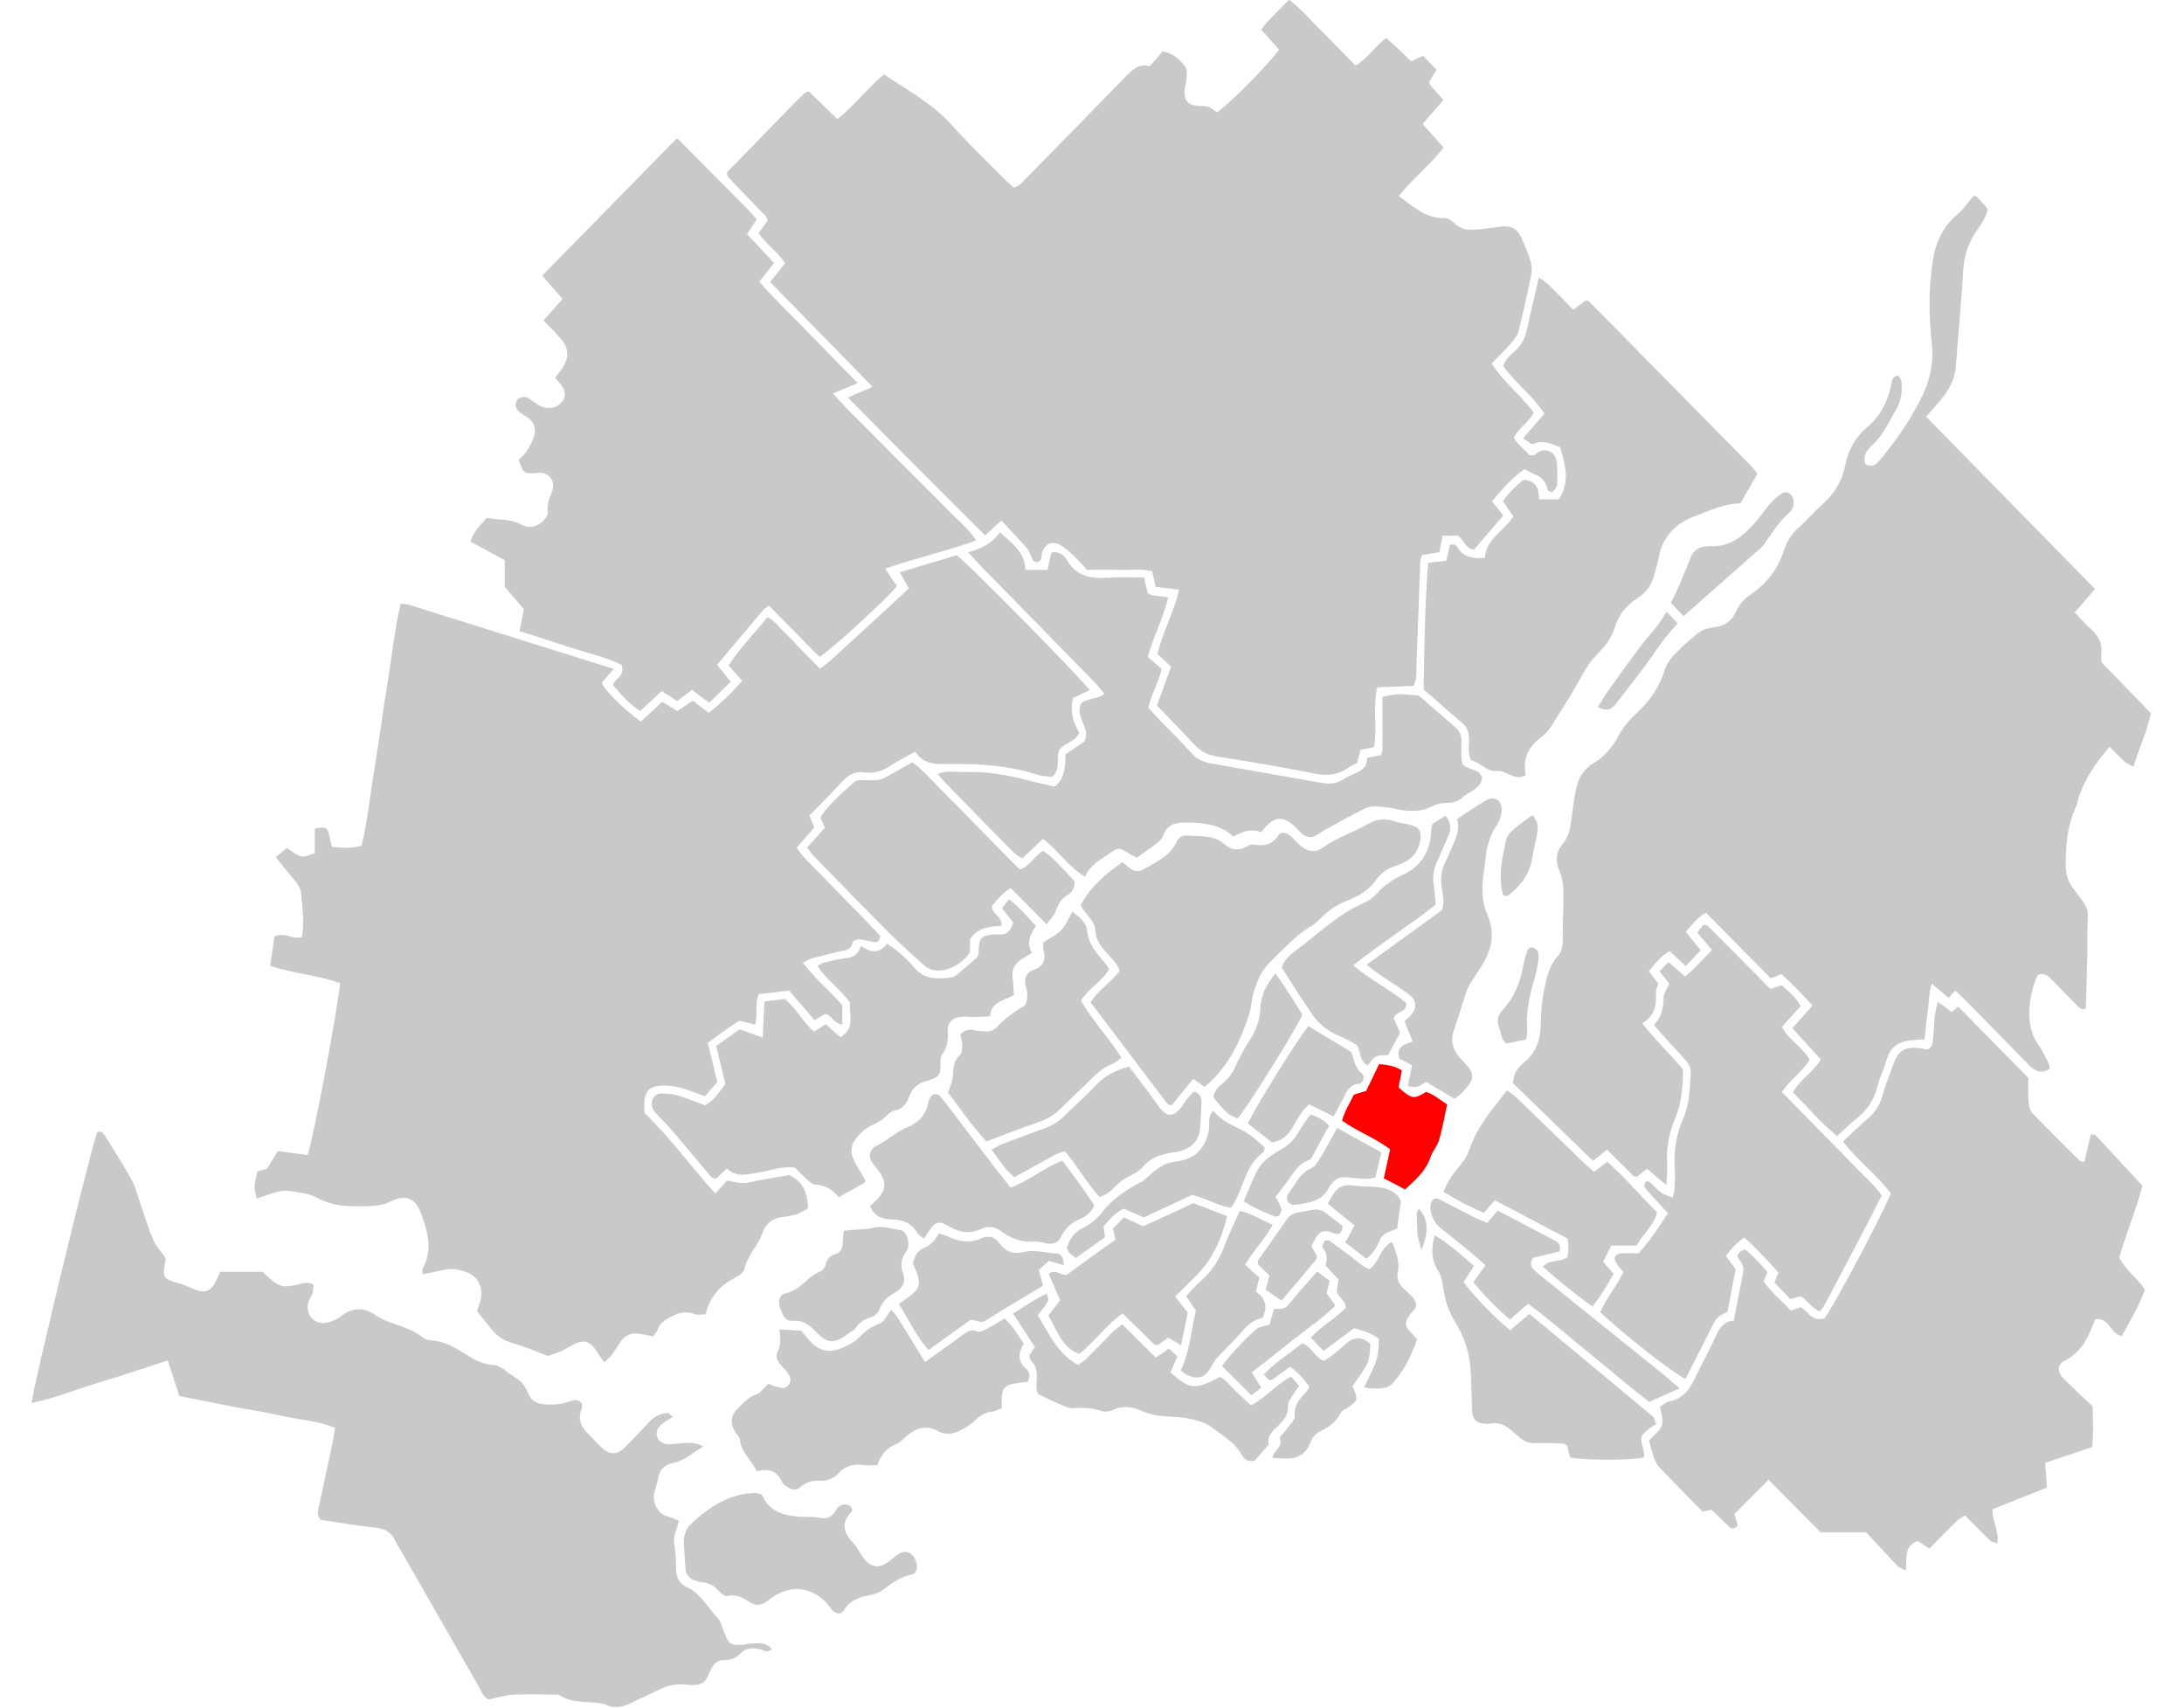 <?xml version="1.0" encoding="UTF-8" standalone="no"?>
<!DOCTYPE svg PUBLIC "-//W3C//DTD SVG 1.1//EN" "http://www.w3.org/Graphics/SVG/1.1/DTD/svg11.dtd">
<svg width="100%" height="100%" viewBox="0 0 1046 818" version="1.1" xmlns="http://www.w3.org/2000/svg" xmlns:xlink="http://www.w3.org/1999/xlink" xml:space="preserve" xmlns:serif="http://www.serif.com/" style="fill-rule:evenodd;clip-rule:evenodd;stroke-linejoin:round;stroke-miterlimit:1.414;">
    <g transform="matrix(8.711,0,0,8.884,-6546.92,-6034.59)">
        <path d="M815.959,715.203C815.704,714.972 815.478,714.765 815.21,714.521C815.478,713.356 816.111,712.292 816.396,711.049C815.958,710.996 815.55,710.948 815.102,710.901C815.042,710.63 814.992,710.372 814.919,710.068C814.346,709.904 813.753,710.004 813.172,709.986C812.58,709.965 811.989,709.983 811.338,709.983C811.09,709.722 810.839,709.439 810.561,709.179C810.332,708.971 810.088,708.772 809.825,708.622C809.444,708.415 809.054,708.575 808.887,708.978C808.833,709.102 808.861,709.253 808.811,709.379C808.786,709.458 808.685,709.551 808.613,709.567C808.533,709.578 808.396,709.523 808.357,709.457C808.232,709.253 808.18,708.994 808.033,708.821C807.595,708.323 807.132,707.856 806.63,707.326C806.332,707.59 806.059,707.832 805.731,708.121C803.214,705.667 800.716,703.215 798.184,700.688C798.665,700.487 799.068,700.319 799.547,700.119C797.64,698.206 795.8,696.361 793.915,694.469C794.186,694.131 794.439,693.823 794.742,693.45C794.343,692.863 793.72,692.456 793.276,691.835C793.447,691.606 793.604,691.387 793.773,691.154C793.726,691.059 793.709,690.951 793.638,690.883C793.158,690.382 792.66,689.897 792.173,689.401C791.956,689.172 791.746,688.949 791.573,688.762C791.552,688.659 791.536,688.623 791.543,688.593C791.549,688.566 791.566,688.531 791.594,688.503C792.823,687.272 794.043,686.03 795.271,684.798C795.445,684.625 795.623,684.456 795.798,684.293C795.845,684.253 795.918,684.242 796.044,684.192C796.544,684.669 797.065,685.168 797.606,685.684C798.551,684.951 799.252,684.029 800.167,683.272C801.468,684.132 802.823,684.838 803.881,685.992C804.777,686.964 805.742,687.873 806.681,688.804C806.876,688.999 807.084,689.178 807.303,689.377C807.657,689.303 807.83,689.028 808.044,688.817C809.869,687 811.69,685.178 813.505,683.348C813.867,682.984 814.218,682.684 814.78,682.838C815.02,682.567 815.252,682.316 815.485,682.044C816.069,682.112 816.44,682.482 816.755,682.887C816.858,683.024 816.817,683.283 816.806,683.485C816.791,683.721 816.702,683.962 816.696,684.202C816.678,684.716 816.927,684.952 817.461,684.968C818.014,684.989 818.014,684.989 818.479,685.316C819.104,684.922 821.25,682.818 821.893,681.941C821.581,681.593 821.254,681.244 820.911,680.861C821.026,680.713 821.125,680.569 821.239,680.451C821.629,680.055 822.022,679.667 822.44,679.249C823.161,679.78 823.692,680.422 824.288,680.998C824.886,681.579 825.47,682.174 826.097,682.799C826.769,682.423 827.144,681.758 827.791,681.32C828.026,681.529 828.26,681.72 828.479,681.926C828.708,682.135 828.928,682.358 829.159,682.572C829.365,682.473 829.555,682.393 829.817,682.275C830.046,682.506 830.286,682.754 830.549,683.027C830.395,683.275 830.274,683.466 830.153,683.664C830.174,683.732 830.172,683.811 830.21,683.858C830.438,684.119 830.669,684.37 830.931,684.658C830.731,684.883 830.55,685.089 830.369,685.292C830.187,685.496 830.008,685.698 829.784,685.946C830.176,686.378 830.543,686.784 830.941,687.222C830.195,688.171 829.241,688.885 828.476,689.834C829.266,690.391 829.953,691.048 830.984,691.022C831.17,691.014 831.387,691.155 831.525,691.289C831.832,691.585 832.185,691.677 832.578,691.649C833.058,691.618 833.547,691.557 834.021,691.488C834.594,691.402 834.97,691.558 835.212,692.079C835.4,692.488 835.58,692.907 835.719,693.336C835.784,693.562 835.81,693.821 835.763,694.048C835.552,695.07 835.325,696.09 835.068,697.101C835.006,697.356 834.806,697.584 834.63,697.789C834.309,698.151 833.95,698.483 833.58,698.862C834.226,699.857 835.177,700.542 835.892,701.504C835.644,702.025 835.075,702.316 834.792,702.864C835.042,703.245 835.396,703.513 835.674,703.802C835.804,703.802 835.896,703.827 835.929,703.798C836.181,703.569 836.45,703.458 836.783,703.609C837.087,703.742 837.147,704.027 837.174,704.297C837.203,704.673 837.205,705.057 837.169,705.435C837.151,705.575 836.992,705.693 836.91,705.803C836.779,705.746 836.677,705.733 836.669,705.695C836.585,705.299 836.39,705.006 835.99,704.851C835.801,704.782 835.619,704.666 835.389,704.552C834.699,705.015 834.168,705.642 833.596,706.281C833.815,706.552 834.002,706.786 834.221,707.052C833.682,707.669 833.164,708.26 832.623,708.883C832.164,708.898 832.071,708.353 831.713,708.141C831.449,708.141 831.182,708.141 830.88,708.141C830.819,708.45 830.772,708.711 830.709,709.031C830.403,709.081 830.105,709.13 829.764,709.18C829.729,709.288 829.66,709.414 829.659,709.541C829.589,711.383 829.522,713.229 829.45,715.071C829.432,715.446 829.494,715.835 829.287,716.241C828.64,716.262 827.982,716.29 827.292,716.315C827.029,717.385 827.31,718.472 827.113,719.542C826.851,719.594 826.622,719.639 826.369,719.688C826.308,719.919 826.253,720.155 826.189,720.386C825.999,720.49 825.805,720.578 825.631,720.695C825.072,721.063 824.501,721.091 823.844,720.966C822.073,720.617 820.282,720.323 818.497,720.048C817.98,719.969 817.588,719.776 817.235,719.402C816.572,718.698 815.881,718.011 815.182,717.298C815.443,716.579 815.696,715.903 815.959,715.203Z" style="fill:rgb(201,201,201);fill-rule:nonzero;"/>
    </g>
    <g transform="matrix(8.711,0,0,8.884,-6546.92,-6034.59)">
        <path d="M791.006,737.592C790.786,737.84 790.563,738.094 790.327,738.363C789.822,738.184 789.376,738.002 788.911,737.884C788.582,737.802 788.223,737.765 787.885,737.79C787.239,737.836 786.997,738.132 786.988,738.81C786.979,738.987 787.001,739.159 787.007,739.251C787.464,739.726 787.885,740.131 788.271,740.569C788.959,741.347 789.626,742.158 790.307,742.95C790.49,743.158 790.68,743.351 790.902,743.596C791.133,743.346 791.34,743.125 791.547,742.908C791.855,742.954 792.158,743.036 792.46,743.036C792.731,743.036 793.01,742.944 793.281,742.893C793.857,742.792 794.439,742.701 794.969,742.609C795.744,742.974 795.968,743.594 795.996,744.396C795.814,744.499 795.623,744.638 795.399,744.71C795.135,744.796 794.855,744.83 794.585,744.868C794.054,744.945 793.66,745.223 793.49,745.722C793.253,746.418 792.664,746.925 792.501,747.666C792.458,747.854 792.189,748.041 791.981,748.142C791.152,748.548 790.606,749.18 790.356,750.115C790.141,750.115 789.924,750.168 789.752,750.098C789.356,749.96 789.008,749.994 788.643,750.162C788.267,750.344 787.878,750.5 787.721,750.948C787.678,751.069 787.575,751.171 787.478,751.302C787.224,751.254 786.996,751.212 786.758,751.169C786.299,751.085 785.935,751.241 785.668,751.617C785.509,751.843 785.373,752.089 785.207,752.306C785.103,752.438 784.971,752.535 784.795,752.702C784.643,752.491 784.524,752.335 784.417,752.169C783.999,751.529 783.683,751.44 783.038,751.775C782.822,751.882 782.613,752.019 782.392,752.116C782.138,752.22 781.872,752.301 781.704,752.362C781.011,752.111 780.404,751.844 779.773,751.677C779.272,751.543 778.887,751.297 778.58,750.906C778.323,750.58 778.056,750.26 777.788,749.936C777.869,749.699 777.951,749.504 778.001,749.307C778.148,748.694 777.869,748.106 777.273,747.867C776.85,747.694 776.412,747.615 775.951,747.723C775.586,747.81 775.216,747.875 774.805,747.96C774.805,747.823 774.772,747.715 774.811,747.648C775.384,746.616 775.082,745.609 774.697,744.627C774.378,743.815 773.843,743.647 773.019,744.038C772.664,744.21 772.31,744.267 771.917,744.278C770.907,744.314 769.936,744.34 768.991,743.827C768.521,743.57 767.927,743.539 767.38,743.456C767.151,743.42 766.898,743.49 766.667,743.552C766.338,743.645 766.016,743.77 765.688,743.879C765.518,743.242 765.518,743.242 765.726,742.408C765.872,742.372 766.035,742.33 766.248,742.274C766.425,741.99 766.623,741.67 766.846,741.316C767.406,741.386 767.949,741.461 768.481,741.531C768.772,740.777 770.142,733.662 770.268,732.263C769.046,731.824 767.715,731.748 766.425,731.339C766.512,730.75 766.587,730.245 766.656,729.759C767.193,729.472 767.65,729.932 768.174,729.778C768.309,728.97 768.199,728.145 768.11,727.329C768.089,727.11 767.905,726.894 767.757,726.709C767.437,726.311 767.086,725.931 766.733,725.464C766.976,725.276 767.162,725.125 767.338,724.985C767.62,725.152 767.861,725.367 768.144,725.431C768.35,725.48 768.601,725.327 768.877,725.261C768.877,724.788 768.877,724.356 768.877,723.927C769.471,723.829 769.533,723.855 769.641,724.194C769.704,724.423 769.753,724.653 769.814,724.917C770.371,724.967 770.877,725.016 771.448,724.852C771.802,723.442 771.929,721.991 772.178,720.563C772.437,719.084 772.616,717.603 772.869,716.125C773.11,714.695 773.256,713.246 773.599,711.808C773.793,711.829 773.933,711.831 774.06,711.87C777.777,713.009 781.494,714.148 785.314,715.322C785.053,715.618 784.857,715.843 784.668,716.059C784.61,716.278 785.86,717.511 786.801,718.163C787.175,717.823 787.556,717.476 787.98,717.098C788.251,717.259 788.506,717.41 788.811,717.598C789.082,717.415 789.361,717.236 789.663,717.036C789.966,717.265 790.232,717.47 790.533,717.691C791.215,717.176 791.808,716.609 792.378,715.96C792.128,715.689 791.897,715.438 791.625,715.142C792.247,714.205 793.029,713.429 793.764,712.537C794.206,712.762 794.469,713.133 794.783,713.433C795.088,713.717 795.366,714.032 795.661,714.327C795.974,714.644 796.299,714.96 796.657,715.319C797.303,714.86 797.807,714.34 798.347,713.866C798.868,713.407 799.385,712.937 799.902,712.47C800.443,711.985 800.98,711.491 801.539,710.986C801.366,710.682 801.222,710.424 801.038,710.113C802.142,709.791 803.17,709.488 804.172,709.195C804.851,709.69 810.801,715.616 811.482,716.466C811.168,716.612 810.864,716.751 810.566,716.892C810.383,717.592 810.567,718.205 810.912,718.764C810.683,719.267 810.135,719.29 809.833,719.66C809.586,720.089 809.937,720.703 809.412,721.139C809.181,721.111 808.893,721.116 808.64,721.035C807.094,720.548 805.504,720.425 803.901,720.453C803.797,720.455 803.691,720.447 803.589,720.449C802.947,720.47 802.328,720.428 801.888,719.788C801.429,720.039 800.994,720.249 800.591,720.507C800.136,720.799 799.66,720.986 799.114,720.903C798.576,720.822 798.194,721.049 797.841,721.437C797.279,722.043 796.668,722.622 796.067,723.228C796.159,723.443 796.237,723.624 796.338,723.872C796.042,724.207 795.729,724.564 795.371,724.967C795.519,725.155 795.646,725.357 795.81,725.518C796.956,726.679 798.122,727.832 799.278,728.997C799.521,729.242 799.753,729.497 799.96,729.719C799.938,729.995 799.812,730.082 799.606,730.049C799.335,730 799.073,729.919 798.801,729.901C798.686,729.89 798.464,729.978 798.449,730.05C798.362,730.529 797.972,730.491 797.648,730.571C797.173,730.684 796.702,730.795 796.23,730.923C796.07,730.964 795.919,731.058 795.708,731.155C796.377,732.035 797.21,732.669 797.883,733.466C797.883,733.797 797.883,734.13 797.883,734.49C797.438,734.461 797.321,734.03 796.955,733.915C796.773,734.018 796.569,734.132 796.351,734.259C795.875,733.718 795.419,733.197 794.955,732.663C794.379,732.727 793.832,732.796 793.29,732.856C793.042,733.391 793.267,733.94 793.077,734.497C792.814,734.435 792.559,734.37 792.223,734.286C791.659,734.621 791.079,735.054 790.481,735.483C790.585,735.879 790.669,736.212 790.752,736.545C790.818,736.868 790.904,737.203 791.006,737.592Z" style="fill:rgb(201,201,201);fill-rule:nonzero;"/>
    </g>
    <g transform="matrix(8.711,0,0,8.884,-6546.92,-6034.59)">
        <path d="M782.094,699.622C782.272,699.392 782.41,699.235 782.519,699.06C782.866,698.527 782.833,698.011 782.415,697.538C782.122,697.199 781.793,696.891 781.453,696.542C781.807,696.146 782.129,695.789 782.497,695.38C782.099,694.933 781.718,694.502 781.381,694.123C783.862,691.643 786.293,689.212 788.78,686.727C788.717,686.736 788.751,686.721 788.785,686.732C788.818,686.739 788.847,686.753 788.876,686.781C790.138,688.029 791.399,689.279 792.655,690.526C792.827,690.7 792.987,690.88 793.179,691.088C793,691.358 792.832,691.599 792.641,691.885C793.136,692.406 793.618,692.906 794.13,693.447C793.863,693.768 793.609,694.088 793.314,694.447C794.168,695.412 795.109,696.28 796.002,697.186C796.88,698.082 797.773,698.957 798.724,699.915C798.435,700.036 798.225,700.125 798.015,700.211C797.827,700.289 797.636,700.363 797.369,700.47C797.885,701.079 798.423,701.569 798.933,702.074C799.454,702.587 799.97,703.097 800.495,703.618C801.04,704.155 801.585,704.689 802.132,705.224C802.654,705.741 803.187,706.244 803.694,706.763C804.193,707.281 804.78,707.709 805.245,708.398C803.558,708.993 801.904,709.346 800.241,709.919C800.376,710.122 800.483,710.29 800.595,710.454C800.698,710.592 800.796,710.725 800.887,710.85C800.319,711.558 797.449,714.141 796.635,714.674C796.156,714.257 795.723,713.767 795.254,713.311C794.784,712.85 794.322,712.383 793.858,711.918C793.718,712.01 793.621,712.05 793.551,712.125C792.71,713.1 791.874,714.076 790.997,715.099C791.243,715.408 791.474,715.686 791.745,716.021C791.36,716.386 790.986,716.747 790.562,717.143C790.235,716.91 789.938,716.697 789.616,716.458C789.345,716.657 789.095,716.841 788.804,717.058C788.535,716.89 788.252,716.711 787.95,716.521C787.554,716.879 787.174,717.228 786.762,717.597C786.157,717.201 785.7,716.686 785.258,716.185C785.412,715.812 785.95,715.697 785.748,715.113C784.911,714.683 783.923,714.495 782.977,714.183C782.052,713.882 781.124,713.599 780.134,713.288C780.214,712.89 780.286,712.53 780.372,712.1C780.054,711.742 779.715,711.346 779.322,710.901C779.322,710.472 779.322,709.994 779.322,709.463C778.688,709.127 778.083,708.804 777.433,708.46C777.603,707.933 777.977,707.585 778.341,707.177C778.982,707.313 779.642,707.221 780.254,707.554C780.649,707.766 781.086,707.67 781.42,707.366C781.561,707.239 781.717,707.006 781.691,706.845C781.623,706.431 781.795,706.112 781.925,705.749C782.123,705.22 781.791,704.761 781.237,704.747C781.133,704.745 781.03,704.768 780.925,704.771C780.346,704.781 780.346,704.781 780.09,704.05C780.24,703.891 780.441,703.738 780.566,703.535C780.729,703.278 780.878,702.996 780.956,702.703C781.048,702.345 780.922,702.015 780.602,701.791C780.429,701.67 780.247,701.57 780.089,701.432C779.925,701.286 779.86,701.08 779.981,700.87C780.093,700.666 780.378,700.599 780.625,700.734C780.804,700.834 780.966,700.964 781.145,701.08C781.541,701.327 781.984,701.322 782.306,701.077C782.632,700.834 782.718,700.515 782.522,700.167C782.426,699.996 782.273,699.846 782.094,699.622Z" style="fill:rgb(201,201,201);fill-rule:nonzero;"/>
    </g>
    <g transform="matrix(8.711,0,0,8.884,-6546.92,-6034.59)">
        <path d="M866.621,755.075C866.642,755.833 866.679,756.521 866.59,757.274C865.736,757.551 864.886,757.835 864.015,758.121C864.049,758.595 864.077,758.999 864.11,759.454C863.089,759.85 862.095,760.239 861.125,760.62C861.082,761.278 861.499,761.803 861.385,762.47C861.223,762.408 861.078,762.388 860.993,762.309C860.537,761.881 860.095,761.44 859.597,760.955C859.454,761.053 859.273,761.142 859.134,761.276C858.633,761.755 858.148,762.247 857.65,762.744C857.392,762.58 857.193,762.452 857.007,762.334C856.226,762.602 856.431,763.282 856.349,763.927C856.152,763.823 855.988,763.772 855.882,763.664C855.299,763.065 854.73,762.454 854.175,761.869C853.287,761.869 852.491,761.869 851.664,761.869C850.721,760.931 849.784,760.008 848.8,759.033C848.137,759.688 847.525,760.294 846.925,760.887C847.001,761.134 847.061,761.325 847.114,761.496C846.952,761.685 846.796,761.711 846.638,761.57C846.307,761.26 845.99,760.949 845.668,760.648C845.504,760.679 845.369,760.71 845.181,760.752C844.414,759.986 843.624,759.206 842.848,758.411C842.708,758.265 842.592,758.081 842.526,757.89C842.403,757.574 842.325,757.239 842.231,756.916C843.075,756.129 843.075,756.129 842.835,755.104C842.983,755.008 843.142,754.852 843.319,754.819C844.001,754.691 844.409,754.274 844.7,753.673C845.096,752.861 845.55,752.074 845.925,751.251C846.128,750.813 846.375,750.491 846.894,750.453C847.075,749.554 847.239,748.702 847.411,747.852C847.464,747.583 847.368,747.384 847.207,747.186C846.982,746.904 847.173,746.748 847.502,746.609C847.932,746.946 848.326,747.372 848.754,747.842C848.69,747.992 848.621,748.15 848.535,748.341C848.946,748.917 849.514,749.371 850.04,749.918C850.215,749.856 850.37,749.798 850.579,749.727C850.683,749.817 850.834,749.908 850.946,750.032C851.201,750.312 851.495,750.449 851.876,750.338C852.365,749.718 854.691,745.447 855.537,743.609C854.787,742.613 853.726,741.844 852.898,740.805C853.374,740.367 853.821,739.94 854.294,739.534C854.648,739.23 854.894,738.88 855.033,738.428C855.221,737.796 855.461,737.178 855.696,736.565C855.936,735.919 856.291,735.703 856.967,735.755C857.171,735.776 857.373,735.817 857.545,735.84C857.855,735.694 857.823,735.429 857.855,735.194C857.927,734.577 857.876,733.942 858.127,733.277C858.402,733.474 858.641,733.649 858.881,733.825C859.031,733.699 859.155,733.595 859.235,733.527C860.504,734.79 861.756,736.04 863.089,737.371C863.089,737.737 863.07,738.225 863.103,738.707C863.118,738.898 863.183,739.138 863.312,739.269C864.165,740.14 865.038,740.991 865.907,741.837C865.948,741.877 866.034,741.869 866.165,741.899C866.285,741.41 866.406,740.917 866.531,740.404C866.635,740.434 866.76,740.434 866.825,740.498C867.664,741.378 868.495,742.269 869.361,743.188C869.015,744.5 868.465,745.746 868.09,747.054C868.408,747.734 869.078,748.121 869.495,748.794C869.169,749.66 868.695,750.484 868.219,751.287C867.579,751.155 867.507,750.225 866.76,750.388C866.411,751.327 866.013,752.176 865.045,752.643C864.656,752.828 864.692,753.264 865.045,753.602C865.547,754.093 866.064,754.558 866.621,755.075Z" style="fill:rgb(201,201,201);fill-rule:nonzero;"/>
    </g>
    <g transform="matrix(8.711,0,0,8.884,-6546.92,-6034.59)">
        <path d="M849.54,738.13C850.056,738.651 850.521,739.117 850.989,739.583C851.428,740.026 851.877,740.469 852.319,740.912C852.787,741.38 853.257,741.843 853.716,742.318C854.148,742.759 854.638,743.155 855.028,743.714C854,745.7 852.943,747.652 851.887,749.611C851.825,749.72 851.731,749.823 851.629,749.95C851.172,749.806 850.984,749.383 850.582,749.144C850.432,749.183 850.239,749.237 850.002,749.295C849.731,749.013 849.441,748.718 849.129,748.399C849.199,748.235 849.264,748.081 849.35,747.873C849.162,747.664 848.96,747.427 848.745,747.21C848.331,746.8 847.933,746.364 847.467,745.974C847.05,746.262 846.744,746.578 846.459,746.969C846.636,747.205 846.798,747.424 846.993,747.686C846.847,748.443 846.7,749.217 846.555,749.963C845.967,750.268 845.961,750.265 845.718,750.734C845.226,751.684 844.736,752.646 844.239,753.6C843.538,753.269 840.848,751.205 839.551,750.005C839.863,749.253 840.446,748.636 840.825,747.83C840.707,747.693 840.565,747.555 840.459,747.392C840.394,747.288 840.315,747.127 840.355,747.035C840.385,746.935 840.551,746.844 840.667,746.837C841.01,746.811 841.356,746.827 841.666,746.827C842.299,746.123 842.788,745.414 843.272,744.66C842.956,744.322 842.668,744.019 842.387,743.719C842.244,743.572 842.1,743.415 841.991,743.243C841.955,743.181 842.006,743.054 842.048,742.972C842.069,742.949 842.194,742.933 842.234,742.963C842.469,743.162 842.685,743.401 842.937,743.578C843.084,743.683 843.29,743.724 843.542,743.831C843.587,743.587 843.637,743.43 843.646,743.269C843.661,742.922 843.667,742.578 843.65,742.226C843.588,741.308 843.726,740.433 844.105,739.585C844.464,738.777 844.489,737.894 844.529,737.024C844.538,736.84 844.417,736.627 844.294,736.476C843.956,736.08 843.584,735.708 843.231,735.33C843.001,735.076 842.77,734.815 842.507,734.524C842.904,734.092 843.038,733.626 843.033,733.08C843.029,732.832 843.224,732.581 843.347,732.296C843.196,732.103 843.027,731.886 842.819,731.625C842.98,731.459 843.134,731.299 843.301,731.127C843.627,731.405 843.912,731.649 844.21,731.904C844.772,731.484 845.189,730.969 845.699,730.474C845.414,730.143 845.172,729.865 844.887,729.536C845.002,729.39 845.118,729.241 845.221,729.115C845.316,729.129 845.348,729.129 845.38,729.136C845.412,729.153 845.446,729.162 845.471,729.189C846.616,730.307 847.749,731.429 848.911,732.582C849.106,732.514 849.292,732.448 849.515,732.373C849.904,732.687 850.286,733.023 850.578,733.495C850.229,733.871 849.9,734.224 849.539,734.618C849.9,735.306 850.624,735.679 851.069,736.38C850.702,737.021 850.013,737.422 849.54,738.13Z" style="fill:rgb(201,201,201);fill-rule:nonzero;"/>
    </g>
    <g transform="matrix(8.711,0,0,8.884,-6546.92,-6034.59)">
        <path d="M808.909,724.488C808.524,724.842 808.17,725.171 807.771,725.538C807.599,725.424 807.417,725.334 807.283,725.198C806.021,723.949 804.762,722.691 803.512,721.429C803.399,721.316 803.291,721.174 803.127,720.987C803.61,720.781 804.056,720.886 804.482,720.883C804.899,720.876 805.321,720.876 805.736,720.91C806.179,720.948 806.632,721.014 807.074,721.098C807.482,721.173 807.886,721.286 808.292,721.381C808.73,721.483 809.165,721.581 809.556,721.671C810.17,721.186 810.121,720.529 810.154,719.926C810.543,719.671 810.883,719.442 811.181,719.244C811.58,718.494 810.678,717.984 810.982,717.236C811.255,716.886 811.84,717.01 812.287,716.665C812.095,716.436 811.933,716.227 811.75,716.042C809.688,713.972 807.618,711.906 805.554,709.837C805.319,709.599 805.087,709.342 804.799,709.036C805.544,708.847 806.12,708.547 806.554,707.965C807.194,708.55 807.917,709.002 807.944,709.988C808.353,709.988 808.725,709.988 809.17,709.988C809.202,709.822 809.226,709.663 809.262,709.503C809.298,709.342 809.347,709.185 809.387,709.04C809.806,708.989 810.075,709.186 810.225,709.452C810.77,710.381 811.621,710.468 812.567,710.405C813.185,710.365 813.81,710.392 814.469,710.392C814.545,710.712 814.61,710.972 814.673,711.25C814.754,711.284 814.844,711.341 814.944,711.356C815.212,711.397 815.476,711.419 815.794,711.46C815.537,712.606 814.968,713.576 814.679,714.683C814.914,714.878 815.154,715.079 815.437,715.321C815.299,716.013 814.88,716.633 814.707,717.41C814.939,717.664 815.194,717.945 815.462,718.215C815.997,718.763 816.559,719.285 817.068,719.853C817.374,720.189 817.721,720.348 818.146,720.42C820.167,720.765 822.187,721.112 824.209,721.463C824.634,721.537 825.033,721.525 825.414,721.283C825.644,721.137 825.908,721.022 826.163,720.913C826.508,720.764 826.759,720.55 826.723,720.127C827.007,720.069 827.244,720.023 827.492,719.973C827.515,719.881 827.576,719.785 827.576,719.691C827.584,718.753 827.58,717.816 827.58,716.851C828.234,716.601 828.851,716.705 829.464,716.747C829.584,716.758 829.708,716.874 829.814,716.961C830.4,717.454 830.971,717.962 831.564,718.448C831.829,718.668 831.927,718.927 831.925,719.263C831.923,719.673 831.863,720.095 831.991,720.464C832.31,720.792 832.847,720.698 833.049,721.137C833.07,721.466 832.845,721.651 832.63,721.822C832.442,721.968 832.192,722.051 832.021,722.217C831.777,722.447 831.51,722.536 831.179,722.544C830.908,722.549 830.607,722.578 830.373,722.7C829.679,723.067 828.977,723.017 828.251,722.862C827.915,722.788 827.563,722.752 827.222,722.738C827.021,722.726 826.794,722.759 826.618,722.843C825.9,723.197 825.206,723.578 824.504,723.953C824.316,724.053 824.15,724.173 823.968,724.279C823.656,724.464 823.372,724.41 823.114,724.171C822.911,723.983 822.725,723.763 822.501,723.612C822.009,723.287 821.645,723.341 821.206,723.776C821.104,723.87 821.028,723.982 820.908,724.13C820.382,723.901 819.894,724.091 819.381,724.359C818.641,723.689 817.717,723.613 816.77,723.609C816.216,723.599 815.74,723.696 815.523,724.317C815.461,724.497 815.275,724.642 815.117,724.766C814.786,725.017 814.433,725.245 814.069,725.495C813.928,725.429 813.802,725.384 813.693,725.307C813.066,724.911 813.077,724.919 812.427,725.366C811.968,725.677 811.475,725.938 811.223,726.529C810.288,725.975 809.743,725.087 808.909,724.488Z" style="fill:rgb(201,201,201);fill-rule:nonzero;"/>
    </g>
    <g transform="matrix(8.711,0,0,8.884,-6546.92,-6034.59)">
        <path d="M817.795,737.856C817.546,737.678 817.383,737.569 817.175,737.419C816.769,737.912 816.376,738.386 816,738.84C815.917,738.827 815.881,738.83 815.849,738.819C815.821,738.807 815.784,738.798 815.76,738.773C814.361,736.961 812.953,735.146 811.532,733.303C811.953,732.615 812.654,732.238 813.128,731.603C813.011,731.19 812.667,730.924 812.402,730.624C812.096,730.273 811.816,729.921 811.793,729.447C811.764,728.862 811.25,728.577 810.985,728.07C811.5,727.087 812.335,726.393 813.276,725.742C813.421,725.853 813.572,725.986 813.735,726.096C813.955,726.244 814.205,726.264 814.424,726.138C815.112,725.749 815.873,725.439 816.251,724.667C816.376,724.408 816.582,724.278 816.824,724.302C817.536,724.366 818.295,724.254 818.907,724.781C819.257,725.079 819.637,725.153 820.066,724.922C820.184,724.86 820.334,724.762 820.451,724.784C821.041,724.893 821.522,724.821 821.885,724.263C822.005,724.08 822.287,724.159 822.461,724.284C822.652,724.425 822.805,724.62 822.985,724.783C823.417,725.166 823.854,725.281 824.315,724.949C825.059,724.415 825.932,724.161 826.711,723.72C827.191,723.449 827.667,723.343 828.206,723.532C828.5,723.633 828.817,723.662 829.122,723.736C829.593,723.844 829.743,724.09 829.655,724.572C829.57,725.043 829.335,725.42 828.926,725.663C828.723,725.787 828.488,725.879 828.263,725.953C827.854,726.089 827.508,726.317 827.254,726.666C826.854,727.219 826.308,727.565 825.672,727.801C825.11,728.011 824.618,728.328 824.193,728.755C824.047,728.901 823.888,729.052 823.713,729.153C822.854,729.632 822.204,730.372 821.49,731.032C820.923,731.553 820.644,732.209 820.456,732.919C820.374,733.22 820.371,733.542 820.277,733.839C819.839,735.241 819.219,736.541 818.13,737.568C818.045,737.656 817.938,737.739 817.795,737.856Z" style="fill:rgb(201,201,201);fill-rule:nonzero;"/>
    </g>
    <g transform="matrix(8.711,0,0,8.884,-6546.92,-6034.59)">
        <path d="M791.53,742.256C791.252,742.519 791.095,742.66 790.935,742.813C790.841,742.779 790.72,742.761 790.664,742.7C789.956,741.885 789.262,741.054 788.552,740.246C788.257,739.907 787.936,739.589 787.62,739.267C787.422,739.064 787.337,738.743 787.449,738.516C787.55,738.314 787.736,738.204 787.957,738.211C788.228,738.219 788.514,738.223 788.772,738.3C789.294,738.457 789.81,738.663 790.334,738.85C790.833,738.579 791.109,738.139 791.451,737.702C791.29,737.039 791.124,736.37 790.947,735.648C791.398,735.336 791.819,735.044 792.232,734.754C792.667,734.905 793.045,735.039 793.501,735.197C793.537,734.506 793.568,733.89 793.601,733.254C793.998,733.203 794.338,733.159 794.697,733.113C795.352,733.595 795.694,734.373 796.332,734.873C796.55,734.741 796.751,734.616 796.965,734.479C797.242,734.716 797.501,734.943 797.777,735.175C798.626,734.696 798.223,733.931 798.308,733.313C797.777,732.594 797.037,732.099 796.504,731.336C796.67,731.256 796.782,731.175 796.906,731.147C797.308,731.051 797.718,730.955 798.135,730.908C798.517,730.866 798.761,730.675 798.907,730.262C799.429,730.616 799.917,730.7 800.34,730.138C800.935,730.502 801.424,730.956 801.853,731.446C802.433,732.102 803.138,732.037 803.872,731.959C804.022,731.938 804.183,731.813 804.31,731.706C804.664,731.423 804.998,731.123 805.307,730.854C805.341,730.74 805.375,730.669 805.375,730.604C805.372,729.865 805.491,729.708 806.133,729.645C806.237,729.635 806.342,729.633 806.445,729.641C806.907,729.681 807.156,729.453 807.275,728.985C807.088,728.757 806.894,728.52 806.663,728.235C806.767,728.09 806.882,727.944 807.041,727.735C807.603,728.168 808.036,728.66 808.521,729.171C808.244,729.614 807.966,730.067 808.304,730.631C808.09,730.762 807.919,730.868 807.745,730.969C807.335,731.206 807.183,731.559 807.248,732.029C807.288,732.3 807.293,732.58 807.314,732.898C806.798,733.216 806.048,733.252 806.002,734.051C805.627,734.072 805.356,734.089 805.082,734.091C804.873,734.095 804.663,734.055 804.457,734.07C803.962,734.099 803.639,734.383 803.677,734.865C803.714,735.337 803.656,735.719 803.365,736.118C803.219,736.306 803.297,736.645 803.268,736.924C803.249,737.153 803.143,737.32 802.921,737.396C802.792,737.445 802.66,737.5 802.526,737.535C802.049,737.654 801.714,737.926 801.55,738.39C801.414,738.777 801.18,739.04 800.755,739.134C800.595,739.17 800.434,739.28 800.317,739.405C800.067,739.661 799.775,739.81 799.45,739.956C799.175,740.073 798.922,740.295 798.721,740.524C798.283,741.045 798.283,741.459 798.646,742.049C798.802,742.32 798.962,742.583 799.124,742.85C799.139,742.876 799.126,742.916 799.126,743.008C798.684,743.251 798.214,743.511 797.684,743.802C797.372,743.422 796.955,743.139 796.393,743.122C796.247,743.118 796.084,742.974 795.956,742.862C795.725,742.659 795.505,742.426 795.282,742.216C794.591,742.1 793.961,742.371 793.312,742.465C792.708,742.553 792.104,742.771 791.53,742.256Z" style="fill:rgb(201,201,201);fill-rule:nonzero;"/>
    </g>
    <g transform="matrix(8.711,0,0,8.884,-6546.92,-6034.59)">
        <path d="M802.429,752.691C803.168,752.17 803.821,751.71 804.465,751.253C804.721,751.074 804.946,750.864 805.318,751.045C805.425,751.104 805.642,750.991 805.796,750.915C806.132,750.741 806.456,750.543 806.812,750.341C807.25,750.747 807.525,751.229 807.853,751.695C807.557,752.187 807.506,752.659 807.999,753.071C808.222,753.259 808.182,753.498 808.084,753.753C807.791,753.791 807.488,753.813 807.195,753.877C806.844,753.951 806.66,754.181 806.649,754.541C806.639,754.745 806.642,754.947 806.642,755.179C806.443,755.249 806.288,755.336 806.121,755.36C805.758,755.402 805.477,755.551 805.214,755.806C804.97,756.041 804.663,756.226 804.36,756.379C803.972,756.574 803.562,756.635 803.157,756.415C802.511,756.069 801.955,756.224 801.428,756.669C801.243,756.827 801.069,757.023 800.847,757.107C800.326,757.312 800.001,757.687 799.803,758.248C799.543,758.248 799.306,758.276 799.075,758.242C798.514,758.157 798.033,758.284 797.65,758.699C797.365,759.01 797.004,759.105 796.615,759.092C796.219,759.077 795.871,759.151 795.566,759.44C795.366,759.628 795.107,759.572 794.883,759.434C794.771,759.37 794.625,759.284 794.574,759.164C794.303,758.553 793.821,758.404 793.174,758.582C792.903,757.959 792.297,757.57 792.248,756.851C792.24,756.737 792.102,756.625 792.025,756.509C791.669,755.947 791.731,755.538 792.246,755.071C792.526,754.816 792.775,754.55 793.168,754.425C793.402,754.352 793.573,754.074 793.797,753.865C794.03,753.937 794.283,754.053 794.543,754.091C794.874,754.132 795.143,753.743 794.984,753.447C794.876,753.24 794.699,753.06 794.536,752.885C794.33,752.667 794.173,752.414 794.32,752.138C794.525,751.753 794.476,751.361 794.424,750.929C794.867,750.954 795.242,750.974 795.62,750.997C795.745,751.143 795.859,751.271 795.968,751.407C796.524,752.095 797.17,752.261 797.973,751.883C798.252,751.749 798.563,751.612 798.768,751.399C799.111,751.041 799.465,750.78 799.944,750.607C800.188,750.512 800.338,750.159 800.568,749.875C800.671,749.998 800.809,750.127 800.915,750.285C801.402,751.04 801.876,751.807 802.429,752.691Z" style="fill:rgb(201,201,201);fill-rule:nonzero;"/>
    </g>
    <g transform="matrix(8.711,0,0,8.884,-6546.92,-6034.59)">
        <path d="M809.114,729.088C808.387,728.375 807.78,727.77 807.134,727.131C806.678,727.418 806.37,727.777 806.098,728.119C806.119,728.575 806.696,728.667 806.633,729.175C805.993,729.215 805.322,729.24 804.897,729.902C804.897,730.108 804.897,730.341 804.897,730.576C804.501,731.252 803.589,731.702 802.868,731.555C802.679,731.517 802.484,731.403 802.337,731.266C801.711,730.716 801.08,730.165 800.483,729.58C799.093,728.217 797.721,726.833 796.348,725.452C796.203,725.306 796.091,725.134 795.949,724.951C796.267,724.597 796.578,724.263 796.919,723.889C796.847,723.716 796.771,723.535 796.69,723.345C796.726,723.101 797.589,722.204 798.617,721.362C799.16,721.228 799.734,721.465 800.257,721.171C800.74,720.9 801.228,720.632 801.73,720.353C802.487,720.914 803.064,721.611 803.709,722.235C804.384,722.882 805.039,723.557 805.705,724.219C806.344,724.861 806.978,725.492 807.635,726.137C808.197,725.968 808.418,725.425 808.917,725.133C809.6,725.57 810.099,726.223 810.646,726.769C810.672,727.139 810.501,727.373 810.261,727.513C809.907,727.725 809.724,728.026 809.604,728.409C809.524,728.614 809.33,728.787 809.114,729.088Z" style="fill:rgb(201,201,201);fill-rule:nonzero;"/>
    </g>
    <g transform="matrix(8.711,0,0,8.884,-6546.92,-6034.59)">
        <path d="M830.449,745.85C831.285,746.349 831.92,746.927 832.615,747.511C832.413,747.813 832.226,748.093 832.038,748.373C832.471,748.997 833.75,750.302 834.603,750.977C834.93,750.704 835.271,750.416 835.657,750.09C837.941,751.949 840.202,753.79 842.458,755.637C842.526,755.698 842.536,755.825 842.627,756.045C842.545,756.092 842.413,756.149 842.305,756.231C841.721,756.683 841.725,756.685 841.929,757.43C841.954,757.533 841.961,757.63 841.968,757.737C841.972,757.764 841.95,757.799 841.947,757.834C841.121,757.992 838.809,757.994 837.888,757.83C837.835,757.621 837.784,757.392 837.732,757.188C837.635,757.141 837.581,757.086 837.516,757.084C837.035,757.064 836.543,757.046 836.057,757.058C835.696,757.073 835.373,756.996 835.104,756.742C835.002,756.641 834.882,756.572 834.785,756.473C834.41,756.14 834.008,755.896 833.471,756.008C833.337,756.037 833.197,756.018 833.055,755.995C832.706,755.934 832.531,755.73 832.509,755.349C832.475,754.62 832.473,753.89 832.427,753.161C832.368,752.212 832.088,751.315 831.573,750.515C831.222,749.976 831.032,749.402 830.932,748.771C830.879,748.431 830.828,748.057 830.651,747.784C830.268,747.209 830.244,746.625 830.449,745.85Z" style="fill:rgb(201,201,201);fill-rule:nonzero;"/>
    </g>
    <g transform="matrix(8.711,0,0,8.884,-6546.92,-6034.59)">
        <path d="M804.377,735.02C804.722,734.669 805.04,734.791 805.344,734.832C805.698,734.877 806.112,734.922 806.342,734.668C806.789,734.181 807.301,733.818 807.871,733.496C808.001,733.424 808.044,733.131 808.054,732.934C808.065,732.738 807.978,732.533 807.949,732.327C807.887,731.973 808.008,731.714 808.345,731.567C808.374,731.55 808.407,731.542 808.446,731.53C808.975,731.338 809.094,730.961 808.935,730.449C808.912,730.35 808.931,730.247 808.931,730.061C809.243,729.863 809.63,729.686 809.914,729.408C810.171,729.153 810.31,728.78 810.53,728.414C810.906,728.688 811.289,728.973 811.337,729.435C811.411,730.159 811.85,730.629 812.279,731.13C812.37,731.235 812.446,731.352 812.55,731.498C812.174,732.171 811.433,732.521 811.001,733.201C811.633,734.287 812.521,735.18 813.23,736.288C813.05,736.407 812.909,736.545 812.733,736.611C812.337,736.762 812.004,737.007 811.704,737.299C811.1,737.881 810.483,738.444 809.884,739.024C809.553,739.344 809.183,739.58 808.743,739.728C807.761,740.062 806.791,740.431 805.797,740.795C804.998,739.941 804.368,739.03 803.697,738.166C803.797,737.845 803.944,737.558 803.961,737.263C803.982,736.835 803.996,736.448 804.355,736.126C804.459,736.034 804.471,735.812 804.471,735.647C804.473,735.445 804.413,735.241 804.377,735.02Z" style="fill:rgb(201,201,201);fill-rule:nonzero;"/>
    </g>
    <g transform="matrix(8.711,0,0,8.884,-6546.92,-6034.59)">
        <path d="M836.402,747.542C836.781,747.138 837.298,747.326 837.743,747.052C837.759,746.931 837.797,746.765 837.801,746.6C837.806,746.43 837.781,746.258 837.765,746.038C836.44,745.35 835.119,744.669 833.756,743.966C833.557,744.19 833.377,744.387 833.145,744.646C832.416,744.331 831.678,743.968 830.935,743.511C831.145,743.001 831.419,742.573 831.768,742.183C832.052,741.871 832.259,741.53 832.407,741.121C832.811,739.952 833.636,739.05 834.427,738.043C834.639,738.2 834.814,738.3 834.952,738.436C836.166,739.583 837.371,740.74 838.583,741.884C838.78,742.072 838.994,742.241 839.222,742.439C839.464,742.251 839.675,742.085 839.928,741.888C840.922,742.742 841.759,743.713 842.679,744.638C842.469,745.347 841.911,745.792 841.544,746.409C841.067,746.409 840.627,746.409 840.149,746.409C840,746.715 839.86,746.989 839.713,747.285C839.913,747.51 840.094,747.71 840.289,747.929C839.941,748.544 839.583,749.122 839.126,749.702C838.151,749.003 837.255,748.31 836.402,747.542Z" style="fill:rgb(201,201,201);fill-rule:nonzero;"/>
    </g>
    <g transform="matrix(8.711,0,0,8.884,-6546.92,-6034.59)">
        <path d="M809.971,741.83C810.58,742.623 811.195,743.411 811.735,744.255C811.555,744.624 811.27,744.844 810.964,744.973C810.491,745.173 810.137,745.455 809.916,745.922C809.764,746.241 809.485,746.36 809.135,746.295C808.9,746.254 808.656,746.171 808.417,746.188C807.76,746.238 807.188,746.054 806.664,745.667C806.307,745.396 805.914,745.322 805.491,745.521C804.906,745.797 804.345,745.701 803.802,745.406C803.679,745.341 803.556,745.271 803.428,745.218C803.211,745.122 803.005,745.184 802.866,745.348C802.685,745.546 802.554,745.784 802.37,746.037C802.221,745.919 802.079,745.852 802.016,745.753C801.704,745.207 801.22,745.012 800.625,745.001C800.117,744.99 799.665,744.877 799.412,744.285C799.547,744.153 799.699,744.018 799.832,743.879C800.246,743.438 800.302,743.067 800.002,742.563C799.862,742.332 799.661,742.127 799.505,741.9C799.324,741.631 799.359,741.379 799.585,741.147C799.608,741.126 799.629,741.085 799.657,741.079C800.295,740.808 800.799,740.3 801.423,740.046C802.072,739.782 802.465,739.398 802.595,738.721C802.616,738.622 802.665,738.529 802.711,738.434C802.813,738.236 803.082,738.181 803.234,738.344C803.422,738.546 803.591,738.763 803.762,738.982C804.658,740.135 805.549,741.294 806.45,742.441C806.662,742.712 806.884,742.974 807.136,743.288C808.133,742.914 808.947,742.237 809.971,741.83Z" style="fill:rgb(201,201,201);fill-rule:nonzero;"/>
    </g>
    <g transform="matrix(8.711,0,0,8.884,-6546.92,-6034.59)">
        <path d="M826.705,731.269C828.135,730.254 829.487,729.293 830.832,728.34C830.996,727.95 830.92,727.562 830.848,727.196C830.741,726.619 830.826,726.095 831.102,725.592C831.251,725.321 831.352,725.018 831.489,724.738C831.678,724.326 831.822,723.903 831.682,723.417C832.227,723.07 832.729,722.716 833.261,722.416C833.756,722.141 834.177,722.421 834.128,722.996C834.107,723.258 834.006,723.544 833.857,723.76C833.463,724.326 833.299,724.952 833.236,725.616C833.21,725.858 833.175,726.095 833.144,726.341C833.021,727.112 833.032,727.874 833.353,728.592C833.798,729.591 833.575,730.488 833.021,731.353C832.855,731.621 832.667,731.872 832.5,732.132C832.391,732.308 832.273,732.486 832.206,732.678C831.969,733.366 831.768,734.071 831.519,734.751C831.29,735.385 831.456,735.907 831.907,736.363C832.719,737.187 832.722,737.372 831.909,738.214C831.815,738.31 831.696,738.38 831.542,738.496C831.031,738.201 830.526,737.907 829.965,737.581C829.821,737.667 829.661,737.801 829.486,737.853C829.345,737.901 829.178,737.836 828.965,737.821C829.051,737.421 829.123,737.09 829.207,736.694C828.99,736.584 828.754,736.465 828.519,736.341C828.289,735.716 828.75,735.573 829.245,735.414C829.09,735.036 828.946,734.695 828.79,734.318C828.891,734.221 828.992,734.138 829.088,734.047C829.471,733.67 829.484,733.196 829.078,732.903C828.573,732.535 828.034,732.213 827.516,731.862C827.259,731.7 827.021,731.507 826.705,731.269Z" style="fill:rgb(201,201,201);fill-rule:nonzero;"/>
    </g>
    <g transform="matrix(8.711,0,0,8.884,-6546.92,-6034.59)">
        <path d="M788.556,755.642C788.303,755.801 788.119,755.902 787.959,756.029C787.689,756.249 787.61,756.508 787.712,756.758C787.805,756.99 788.057,757.129 788.403,757.115C788.715,757.095 789.025,757.051 789.336,757.047C789.602,757.043 789.878,757.041 790.243,757.239C789.618,757.6 789.177,758.023 788.546,758.135C788.087,758.219 787.823,758.51 787.748,758.984C787.708,759.217 787.622,759.455 787.554,759.689C787.401,760.22 787.736,760.883 788.27,761.008C788.465,761.051 788.651,761.152 788.893,761.239C788.835,761.439 788.807,761.598 788.747,761.751C788.636,762.019 788.606,762.273 788.651,762.563C788.71,762.938 788.747,763.325 788.733,763.704C788.712,764.213 788.883,764.621 789.337,764.823C790.114,765.174 790.473,765.926 791.025,766.489C791.224,766.699 791.292,767.048 791.41,767.335C791.629,767.874 791.763,767.966 792.348,767.93C792.589,767.912 792.831,767.854 793.077,767.85C793.413,767.842 793.762,767.84 793.999,768.169C793.742,768.4 793.521,768.2 793.303,768.162C792.949,768.1 792.59,768.082 792.324,768.36C792.062,768.628 791.776,768.756 791.404,768.749C791.051,768.745 790.815,768.937 790.665,769.242C790.602,769.365 790.542,769.491 790.487,769.619C790.331,769.996 790.028,770.117 789.644,770.098C789.468,770.088 789.295,770.077 789.123,770.068C788.662,770.043 788.23,770.137 787.814,770.343C787.285,770.61 786.74,770.834 786.209,771.093C785.779,771.297 785.355,771.365 784.902,771.17C784.87,771.156 784.84,771.137 784.803,771.125C783.968,770.937 783.056,771.142 782.285,770.617C781.452,770.613 780.615,770.581 779.784,770.621C779.338,770.642 778.9,770.787 778.45,770.876C778.125,770.754 778.038,770.43 777.884,770.165C776.458,767.736 775.039,765.306 773.619,762.867C773.513,762.688 773.39,762.518 773.304,762.327C773.095,761.868 772.751,761.681 772.247,761.62C771.213,761.513 770.186,761.337 769.194,761.19C768.945,760.881 769.08,760.604 769.132,760.349C769.344,759.328 769.582,758.311 769.801,757.289C769.873,756.955 769.925,756.615 769.992,756.237C769.045,755.841 768.062,755.812 767.124,755.6C766.21,755.393 765.277,755.265 764.355,755.09C763.398,754.908 762.446,754.717 761.428,754.518C761.226,753.907 761.025,753.289 760.793,752.604C759.489,753.016 758.242,753.427 756.981,753.801C755.763,754.155 754.582,754.641 753.306,754.896C753.401,753.947 756.535,741.31 756.914,740.291C757.121,740.202 757.245,740.348 757.334,740.484C757.84,741.276 758.355,742.06 758.814,742.88C759.031,743.264 759.135,743.716 759.287,744.139C759.517,744.79 759.715,745.46 759.988,746.095C760.134,746.437 760.417,746.721 760.644,747.038C760.654,747.095 760.688,747.164 760.672,747.226C760.473,748.117 760.536,748.219 761.405,748.445C761.671,748.51 761.926,748.628 762.176,748.734C762.848,749.026 763.179,748.9 763.488,748.227C763.55,748.102 763.607,747.98 763.68,747.824L766.004,747.824C767,748.72 767,748.72 768.25,748.443C768.352,748.422 768.454,748.421 768.562,748.425C768.624,748.429 768.687,748.472 768.817,748.527C768.796,748.669 768.79,748.829 768.745,748.976C768.69,749.139 768.579,749.285 768.527,749.451C768.337,750.079 768.819,750.677 769.473,750.575C769.771,750.529 770.089,750.405 770.321,750.221C770.929,749.727 771.607,749.742 772.166,750.129C772.98,750.691 774.02,750.723 774.789,751.352C774.916,751.456 775.11,751.51 775.278,751.522C776.002,751.561 776.587,751.909 777.189,752.277C777.651,752.558 778.144,752.839 778.736,752.849C778.924,752.854 779.108,752.995 779.288,753.092C779.378,753.14 779.436,753.238 779.526,753.288C780.311,753.767 780.309,753.767 780.682,754.512C780.798,754.741 780.995,754.867 781.246,754.924C781.808,755.039 782.35,754.986 782.892,754.811C783.121,754.736 783.367,754.66 783.558,754.924C783.558,755.016 783.586,755.125 783.551,755.213C783.323,755.738 783.496,756.153 783.88,756.526C784.13,756.767 784.359,757.029 784.61,757.266C785.089,757.721 785.518,757.713 785.966,757.253C786.404,756.81 786.847,756.365 787.274,755.909C787.548,755.612 787.882,755.466 788.277,755.43C788.354,755.446 788.407,755.521 788.556,755.642ZM793.13,759.747C791.68,759.763 790.568,760.498 789.546,761.425C789.255,761.696 789.153,762.077 789.168,762.473C789.189,762.923 789.226,763.372 789.257,763.827C789.279,764.138 789.448,764.341 789.736,764.447C789.865,764.494 789.999,764.551 790.132,764.557C790.535,764.586 790.861,764.745 791.122,765.056C791.226,765.179 791.434,765.327 791.557,765.298C792.056,765.184 792.433,765.403 792.825,765.652C793.122,765.839 793.424,765.797 793.707,765.612C793.823,765.536 793.925,765.435 794.04,765.363C795.039,764.7 796.133,764.799 796.978,765.634C797.099,765.756 797.194,765.908 797.303,766.038C797.533,766.295 797.804,766.326 797.991,766.036C798.303,765.549 798.759,765.379 799.29,765.277C799.592,765.215 799.921,765.126 800.157,764.943C800.632,764.576 801.108,764.255 801.708,764.141C801.794,764.126 801.881,764.032 801.933,763.95C802.058,763.747 801.954,763.309 801.725,763.096C801.534,762.908 801.289,762.865 801.055,762.992C800.845,763.106 800.659,763.265 800.466,763.418C799.916,763.836 799.453,763.789 799.041,763.246C798.853,762.998 798.721,762.699 798.508,762.475C797.987,761.932 797.756,761.41 798.372,760.777C798.517,760.629 798.319,760.385 798.073,760.369C797.781,760.344 797.628,760.509 797.496,760.723C797.292,761.067 797.011,761.167 796.612,761.08C796.309,761.017 795.991,761.051 795.675,761.033C794.741,760.983 793.869,760.811 793.45,759.822C793.264,759.776 793.196,759.747 793.13,759.747Z" style="fill:rgb(201,201,201);fill-rule:nonzero;"/>
    </g>
    <g transform="matrix(8.711,0,0,8.884,-6546.92,-6034.59)">
        <path d="M822.558,753.466C822.686,753.612 822.822,753.768 822.996,753.975C822.858,754.163 822.732,754.321 822.635,754.489C822.532,754.663 822.373,754.851 822.384,755.031C822.416,755.51 822.175,755.809 821.863,756.101C821.557,756.381 821.221,756.651 821.322,757.139C821.073,757.421 820.823,757.704 820.562,757.995C820.263,758.087 820,757.984 819.863,757.723C819.473,757.016 818.787,756.656 818.179,756.199C817.89,755.975 817.497,755.863 817.131,755.778C816.693,755.674 816.238,755.643 815.788,755.622C815.298,755.594 814.818,755.532 814.369,755.333C813.838,755.097 813.308,755.019 812.758,755.271C812.581,755.349 812.334,755.391 812.154,755.333C811.645,755.171 811.14,755.122 810.618,755.179C810.426,755.2 810.206,755.124 810.014,755.043C809.573,754.855 809.134,754.645 808.66,754.423C808.46,754.105 808.611,753.71 808.572,753.34C808.549,753.135 808.541,752.951 808.384,752.77C808.072,752.407 808.088,752.384 808.473,751.883C808.092,751.313 807.699,750.718 807.269,750.079C807.711,749.805 808.086,749.558 808.471,749.337C808.675,749.214 808.892,749.116 809.103,749.008C809.284,749.352 809.284,749.352 808.617,750.17C809.246,751.111 809.673,752.231 810.846,752.841C810.959,752.76 811.136,752.66 811.283,752.529C811.782,752.046 812.262,751.547 812.762,751.056C812.908,750.915 813.077,750.8 813.27,750.653C813.89,751.257 814.489,751.837 815.119,752.448C815.362,752.282 815.584,752.134 815.837,751.962C815.992,752.102 816.137,752.233 816.306,752.389C816.165,752.701 816.037,752.974 815.918,753.239C816.948,754.117 817.169,754.26 818.644,753.486C818.985,753.646 819.199,753.974 819.475,754.225C819.76,754.478 820.037,754.744 820.348,755.03C821.135,754.62 821.706,753.935 822.558,753.466Z" style="fill:rgb(201,201,201);fill-rule:nonzero;"/>
    </g>
    <g transform="matrix(8.711,0,0,8.884,-6546.92,-6034.59)">
        <path d="M812.902,746.083C812.84,745.843 812.803,745.709 812.756,745.494C812.935,745.316 813.145,745.109 813.365,744.889C813.73,745.055 814.043,745.201 814.426,745.369C815.306,744.972 816.221,744.557 817.186,744.124C817.78,744.346 818.384,744.576 819.04,744.821C818.811,745.73 818.49,746.55 818.002,747.245C817.79,747.548 817.54,747.825 817.274,748.095C816.923,748.449 816.543,748.791 816.183,749.163C816.417,749.454 816.629,749.718 816.871,750.016C816.755,750.578 816.635,751.155 816.505,751.784C816.234,751.626 816.032,751.506 815.805,751.37C815.616,751.506 815.416,751.641 815.225,751.778C815.159,751.76 815.072,751.778 815.034,751.74C814.703,751.428 814.381,751.115 814.054,750.801C813.806,750.568 813.555,750.325 813.283,750.064C812.371,750.709 811.744,751.609 810.906,752.252C809.927,751.876 809.677,750.969 809.209,750.177C809.42,749.911 809.633,749.648 809.858,749.357C809.647,748.878 809.442,748.41 809.233,747.936C809.587,747.642 809.842,748.03 810.218,747.988C811.05,747.382 811.959,746.747 812.902,746.083Z" style="fill:rgb(201,201,201);fill-rule:nonzero;"/>
    </g>
    <g transform="matrix(8.711,0,0,8.884,-6546.92,-6034.59)">
        <path d="M826.765,736.692C826.286,736.468 826.427,735.993 826.165,735.588C825.885,735.447 825.523,735.241 825.144,735.081C824.581,734.844 824.108,734.477 823.756,733.999C823.152,733.159 822.605,732.273 822.039,731.424C822.196,730.971 822.505,730.734 822.81,730.508C824.038,729.607 825.151,728.53 826.581,727.925C826.83,727.821 827.074,727.65 827.254,727.446C827.658,726.991 828.15,726.671 828.692,726.425C829.675,725.978 830.18,725.214 830.254,724.153C830.258,724.085 830.254,724.009 830.263,723.945C830.277,723.877 830.292,723.805 830.325,723.674C830.513,723.562 830.746,723.425 831.047,723.243C831.117,723.348 831.189,723.431 831.23,723.526C831.345,723.797 831.327,724.055 831.2,724.331C830.99,724.769 830.812,725.227 830.6,725.664C830.398,726.085 830.312,726.508 830.398,726.976C830.461,727.312 830.467,727.664 830.502,728.032C829.032,729.176 827.465,730.13 825.974,731.303C826.936,732.115 828.015,732.615 828.879,733.332C828.933,733.884 828.318,733.735 828.2,734.167C828.3,734.388 828.425,734.667 828.548,734.938C828.334,735.33 828.123,735.709 827.885,736.136C827.704,736.157 827.446,736.119 827.242,736.214C827.045,736.305 826.916,736.532 826.765,736.692Z" style="fill:rgb(201,201,201);fill-rule:nonzero;"/>
    </g>
    <g transform="matrix(8.711,0,0,8.884,-6546.92,-6034.59)">
        <path d="M806.078,741.245C806.314,741.123 806.486,741.011 806.673,740.94C807.451,740.646 808.235,740.363 809.018,740.083C809.416,739.94 809.765,739.736 810.074,739.437C810.671,738.853 811.303,738.312 811.886,737.712C812.365,737.218 812.943,736.953 813.644,736.761C814.136,737.407 814.64,738.024 815.096,738.668C815.625,739.427 816.012,739.734 816.702,738.694C816.813,738.521 816.96,738.369 817.093,738.209C817.114,738.188 817.152,738.169 817.229,738.113C817.489,738.199 817.646,738.375 817.63,738.692C817.609,739.137 817.588,739.588 817.558,740.043C817.511,740.72 817.12,741.115 816.497,741.312C816.334,741.363 816.156,741.374 815.985,741.403C815.349,741.493 814.808,741.681 814.36,742.211C814.057,742.556 813.514,742.676 813.154,742.982C812.806,743.263 812.553,743.66 812.011,743.785C811.333,743.05 810.823,742.139 810.115,741.325C809.917,741.388 809.719,741.432 809.548,741.529C808.819,741.918 808.092,742.319 807.354,742.718C806.784,742.319 806.513,741.751 806.078,741.245Z" style="fill:rgb(201,201,201);fill-rule:nonzero;"/>
    </g>
    <g transform="matrix(8.711,0,0,8.884,-6546.92,-6034.59)">
        <path d="M843.915,754.106C843.278,754.379 842.816,754.585 842.246,754.835C841.17,754.044 840.074,753.091 838.934,752.196C837.824,751.321 836.754,750.384 835.583,749.545C835.239,749.84 834.928,750.107 834.591,750.399C833.848,749.78 833.195,749.125 832.577,748.383C832.798,748.081 833,747.803 833.244,747.467C832.973,747.239 832.723,747.01 832.457,746.797C831.916,746.36 831.375,745.923 830.82,745.506C830.463,745.235 830.28,744.871 830.215,744.45C830.19,744.295 830.236,744.096 830.323,743.971C830.439,743.815 830.631,743.876 830.792,743.958C831.381,744.258 831.968,744.562 832.558,744.854C832.802,744.975 833.057,745.069 833.337,745.188C833.535,744.959 833.711,744.751 833.916,744.52C834.984,745.073 836.029,745.613 837.074,746.152C837.277,746.256 837.404,746.401 837.316,746.727C836.859,746.831 836.362,746.952 835.868,747.066C835.68,747.297 835.711,747.533 835.904,747.712C836.129,747.931 836.383,748.114 836.629,748.312C838.731,749.965 840.831,751.624 842.932,753.284C843.225,753.526 843.512,753.771 843.915,754.106Z" style="fill:rgb(201,201,201);fill-rule:nonzero;"/>
    </g>
    <g transform="matrix(8.711,0,0,8.884,-6546.92,-6034.59)">
        <path d="M810.054,747.47C809.783,747.392 809.526,747.323 809.235,747.238C809.053,747.392 808.879,747.55 808.679,747.721C808.759,747.999 808.832,748.258 808.923,748.568C807.861,749.199 806.805,749.797 805.777,750.443C805.465,750.634 805.254,750.412 804.93,750.41C804.201,750.924 803.442,751.464 802.621,752.037C801.94,751.303 801.548,750.418 800.99,749.558C801.203,749.412 801.393,749.285 801.579,749.144C802.137,748.746 802.21,748.483 801.951,747.809C801.889,747.651 801.821,747.497 801.763,747.36C801.863,746.969 802.029,746.668 802.38,746.534C802.758,746.388 802.999,746.107 803.183,745.749C803.371,745.811 803.5,745.838 803.621,745.895C804.242,746.19 804.86,746.312 805.529,746.017C805.914,745.847 806.274,745.938 806.541,746.306C806.863,746.752 807.331,746.89 807.836,746.762C808.44,746.606 809.016,746.809 809.6,746.834C809.935,746.839 810.027,747.016 810.054,747.47ZM797.904,746.292C797.888,746.559 797.792,746.795 797.531,746.858C797.173,746.941 797.034,747.164 796.948,747.489C796.918,747.608 796.802,747.76 796.695,747.799C795.966,748.057 795.573,748.824 794.772,748.981C794.425,749.049 794.334,749.377 794.451,749.742C794.483,749.841 794.529,749.931 794.565,750.034C794.669,750.327 794.857,750.493 795.188,750.464C795.676,750.42 796.042,750.672 796.374,751.003C797.122,751.762 797.442,751.728 798.346,751.065C798.431,751.003 798.541,750.961 798.594,750.879C798.821,750.541 799.123,750.364 799.508,750.25C799.678,750.199 799.862,750.004 799.928,749.832C800.088,749.409 800.383,749.156 800.764,748.954C801.18,748.728 801.395,748.37 801.223,747.916C801.056,747.476 801.119,747.122 801.379,746.751C801.573,746.475 801.541,746.151 801.397,745.855C801.341,745.746 801.223,745.596 801.12,745.584C800.611,745.505 800.058,745.326 799.597,745.45C799.08,745.59 798.576,745.496 797.958,745.624C797.934,745.885 797.912,746.089 797.904,746.292Z" style="fill:rgb(201,201,201);fill-rule:nonzero;"/>
    </g>
    <g transform="matrix(8.711,0,0,8.884,-6546.92,-6034.59)">
        <path d="M814.458,744.892C814.041,744.715 813.692,744.572 813.344,744.42C812.869,744.641 812.57,745.013 812.248,745.369C812.273,745.557 812.294,745.723 812.324,745.957C811.807,746.316 811.281,746.69 810.72,747.079C810.574,746.963 810.454,746.891 810.366,746.797C810.3,746.725 810.263,746.62 810.22,746.526C810.39,746.047 810.633,745.685 811.125,745.452C811.521,745.264 811.902,744.963 812.168,744.616C812.715,743.899 813.444,743.455 814.201,743.029C814.261,742.996 814.335,742.983 814.389,742.941C814.774,742.646 815.116,742.276 815.535,742.067C815.926,741.873 816.422,741.897 816.837,741.74C817.541,741.469 817.91,740.909 818.037,740.162C818.093,739.837 817.947,739.461 818.275,739.141C818.713,739.662 819.298,739.925 819.894,740.21C820.353,740.431 820.736,740.803 821.103,741.121C821.069,741.249 821.073,741.336 821.033,741.367C820.546,741.731 820.239,742.211 820.012,742.774C819.799,743.312 819.608,743.872 819.249,744.373C818.492,744.255 817.865,743.838 817.106,743.682C816.266,744.068 815.384,744.469 814.458,744.892Z" style="fill:rgb(201,201,201);fill-rule:nonzero;"/>
    </g>
    <g transform="matrix(8.711,0,0,8.884,-6546.92,-6034.59)">
        <path d="M820.984,750.312C820.592,750.377 820.289,750.581 820.014,750.874C819.528,751.412 819,751.923 818.496,752.452C818.38,752.576 818.282,752.723 818.201,752.873C817.839,753.54 817.469,753.674 816.786,753.363C816.693,753.321 816.62,753.239 816.492,753.135C816.971,752.134 817.062,751.031 817.317,749.906C817.156,749.677 816.983,749.427 816.78,749.135C817.051,748.861 817.301,748.567 817.588,748.323C818.214,747.788 818.628,747.128 818.919,746.363C819.155,745.753 819.45,745.163 819.731,744.538C820.398,744.684 820.909,745.03 821.545,745.291C821.084,746.095 820.483,746.68 820.03,747.437C820.164,747.565 820.278,747.676 820.399,747.79C820.527,747.903 820.665,748.005 820.808,748.124C820.746,748.377 820.687,748.603 820.615,748.895C821.095,749.207 821.312,749.635 820.984,750.312Z" style="fill:rgb(201,201,201);fill-rule:nonzero;"/>
    </g>
    <g transform="matrix(8.711,0,0,8.884,-6546.92,-6034.59)">
        <path d="M827.652,742.78C827.777,742.219 827.881,741.754 827.999,741.222C827.2,740.611 826.227,740.284 825.357,739.671C825.496,739.165 825.778,738.738 826.003,738.275C826.244,738.203 826.473,738.131 826.679,738.075C826.921,737.584 827.154,737.121 827.391,736.628C827.847,736.665 828.245,736.723 828.647,736.967C828.585,737.281 828.526,737.58 828.459,737.88C829.204,738.523 829.296,738.532 829.98,738.127C830.435,738.273 830.79,738.594 831.133,738.8C830.975,739.512 830.867,740.125 830.694,740.716C830.59,741.039 830.337,741.317 830.22,741.636C829.96,742.407 829.374,742.879 828.82,743.382C828.432,743.186 828.073,742.999 827.652,742.78Z" style="fill:rgb(255,0,0);fill-rule:nonzero;"/>
    </g>
    <g transform="matrix(8.711,0,0,8.884,-6546.92,-6034.59)">
        <path d="M824.889,739.447C824.37,739.196 823.969,739.001 823.552,738.801C823.114,739.145 822.892,739.627 822.62,740.06C822.367,740.46 822.071,740.759 821.516,740.851C821.093,740.531 820.63,740.174 820.177,739.83C820.544,739.009 822.989,735.175 823.506,734.58C824.281,735.041 825.051,735.496 825.856,735.972C826.031,736.333 826.031,736.811 826.43,737.119C826.636,737.28 826.537,737.662 826.281,737.687C825.76,737.742 825.613,738.115 825.421,738.481C825.259,738.784 825.089,739.079 824.889,739.447Z" style="fill:rgb(201,201,201);fill-rule:nonzero;"/>
    </g>
    <g transform="matrix(8.711,0,0,8.884,-6546.92,-6034.59)">
        <path d="M825.935,753.979C826.247,754.719 826.241,754.75 825.688,755.131C825.546,755.235 825.341,755.299 825.279,755.434C825.01,755.969 824.55,756.229 824.049,756.481C823.855,756.582 823.689,756.824 823.605,757.04C823.331,757.748 822.784,757.927 822.097,757.888C821.925,757.876 821.754,757.867 821.52,757.848C821.624,757.441 822.152,757.217 821.927,756.754C822.084,756.569 822.249,756.393 822.392,756.197C822.538,756.008 822.773,755.789 822.756,755.596C822.697,754.986 823.068,754.632 823.429,754.252C823.474,754.205 823.496,754.135 823.56,754.023C823.27,753.627 822.956,753.238 822.49,752.945C822.171,753.174 821.865,753.398 821.552,753.613C821.406,753.715 821.323,753.669 821.055,753.362C821.678,752.708 822.442,752.232 823.177,751.674C823.666,751.857 823.834,752.403 824.344,752.623C824.772,752.406 825.162,752.062 825.542,751.725C826.021,751.295 826.453,751.324 826.912,751.703C826.866,752.703 826.866,752.703 825.935,753.979Z" style="fill:rgb(201,201,201);fill-rule:nonzero;"/>
    </g>
    <g transform="matrix(8.711,0,0,8.884,-6546.92,-6034.59)">
        <path d="M821.696,731.738C822.277,732.525 822.72,733.259 823.175,733.962C822.8,734.803 820.211,738.868 819.613,739.56C819.454,739.489 819.259,739.422 819.104,739.307C818.916,739.161 818.755,738.967 818.592,738.788C818.478,738.662 818.377,738.523 818.283,738.406C818.35,737.994 818.637,737.786 818.904,737.567C819.205,737.312 819.389,737.002 819.55,736.638C819.748,736.2 819.997,735.782 820.258,735.371C820.612,734.831 820.843,734.258 820.865,733.62C820.896,732.93 821.175,732.357 821.696,731.738Z" style="fill:rgb(201,201,201);fill-rule:nonzero;"/>
    </g>
    <g transform="matrix(8.711,0,0,8.884,-6546.92,-6034.59)">
        <path d="M820.39,753.246C820.593,753.566 820.744,753.793 820.912,754.067C820.73,754.206 820.574,754.326 820.374,754.482C819.835,753.958 819.318,753.454 818.751,752.898C819.337,752.152 819.964,751.509 820.638,750.922C820.803,750.776 821.085,750.763 821.367,750.672C821.444,750.405 821.529,750.112 821.616,749.818C821.914,749.829 822.195,749.883 822.432,749.58C822.91,748.981 823.435,748.428 823.988,747.807C824.222,747.988 824.435,748.138 824.674,748.308C824.614,748.539 824.57,748.742 824.508,748.975C824.654,749.172 824.81,749.394 824.988,749.644C824.281,750.34 823.456,750.869 822.698,751.466C821.959,752.049 821.213,752.614 820.39,753.246Z" style="fill:rgb(201,201,201);fill-rule:nonzero;"/>
    </g>
    <g transform="matrix(8.711,0,0,8.884,-6546.92,-6034.59)">
        <path d="M822.031,749.378C821.679,749.147 821.428,748.975 821.16,748.789C821.222,748.536 821.287,748.31 821.363,748.021C821.16,747.829 820.939,747.623 820.734,747.422C820.734,747.334 820.708,747.25 820.738,747.206C821.259,746.475 821.793,745.746 822.313,745.011C822.461,744.797 822.656,744.677 822.908,744.633C823.179,744.586 823.452,744.53 823.72,744.486C824.01,744.429 824.264,744.496 824.497,744.679C824.792,744.915 825.101,745.134 825.393,745.357C825.35,745.7 825.237,745.86 824.914,745.753C824.849,745.732 824.786,745.697 824.721,745.674C824.379,745.569 824.115,745.653 823.925,745.972C823.84,746.12 823.756,746.275 823.664,746.433C823.768,746.621 823.869,746.796 823.971,746.974C823.956,747.038 823.963,747.121 823.925,747.166C823.323,747.879 822.713,748.586 822.031,749.378Z" style="fill:rgb(201,201,201);fill-rule:nonzero;"/>
    </g>
    <g transform="matrix(8.711,0,0,8.884,-6546.92,-6034.59)">
        <path d="M825.089,740.07C825.951,740.542 826.709,740.954 827.519,741.39C827.407,741.869 827.297,742.295 827.188,742.74C826.626,742.878 826.116,742.773 825.598,742.731C825.25,742.702 824.99,742.789 824.79,743.08C824.75,743.137 824.686,743.181 824.661,743.241C824.26,744.063 823.468,744.112 822.716,744.22C822.612,744.241 822.44,744.138 822.376,744.042C822.314,743.949 822.302,743.745 822.363,743.67C822.765,743.164 823.007,742.513 823.676,742.234C823.873,742.155 824.025,741.907 824.142,741.707C824.455,741.208 824.734,740.69 825.089,740.07Z" style="fill:rgb(201,201,201);fill-rule:nonzero;"/>
    </g>
    <g transform="matrix(8.711,0,0,8.884,-6546.92,-6034.59)">
        <path d="M826.698,747.12C826.279,746.804 825.925,746.535 825.53,746.238C825.708,745.922 825.859,745.659 826.044,745.329C825.556,744.933 825.075,744.555 824.572,744.15C824.676,743.962 824.762,743.822 824.855,743.672C825.093,743.28 825.42,743.108 825.908,743.169C826.355,743.231 826.808,743.211 827.262,743.255C827.793,743.304 828.291,743.443 828.596,743.998C828.534,744.451 828.466,744.929 828.388,745.479C828.08,745.651 827.629,745.668 827.432,746.118C827.283,746.459 827.095,746.805 826.698,747.12Z" style="fill:rgb(201,201,201);fill-rule:nonzero;"/>
    </g>
    <g transform="matrix(8.711,0,0,8.884,-6546.92,-6034.59)">
        <path d="M819.951,744.016C820.207,743.444 820.408,742.924 820.656,742.436C820.95,741.856 821.502,741.503 822.031,741.214C822.424,740.999 822.678,740.735 822.91,740.388C823.133,740.043 823.334,739.681 823.639,739.336C824.004,739.492 824.356,739.607 824.64,739.949C824.336,740.5 824.038,741.039 823.74,741.573C823.682,741.664 823.623,741.781 823.541,741.803C823.08,741.949 822.81,742.296 822.547,742.665C822.287,743.033 822.01,743.386 821.705,743.791C821.809,743.993 821.943,744.187 822.012,744.406C822.045,744.51 821.989,744.671 821.915,744.772C821.873,744.831 821.713,744.871 821.64,744.835C821.106,744.616 820.555,744.415 819.951,744.016Z" style="fill:rgb(201,201,201);fill-rule:nonzero;"/>
    </g>
    <g transform="matrix(8.711,0,0,8.884,-6546.92,-6034.59)">
        <path d="M828.106,746.215C828.33,746.791 828.556,747.294 828.418,747.885C828.333,748.252 828.525,748.548 828.806,748.797C829.068,749.026 829.36,749.235 829.439,749.599C829.417,749.667 829.411,749.748 829.369,749.795C828.547,750.742 828.836,750.715 829.48,751.462C829.184,752.317 828.773,753.141 828.131,753.84C828.027,753.959 827.846,754.059 827.692,754.079C827.329,754.131 826.953,754.141 826.575,754.041C827.325,752.539 827.325,752.539 827.387,751.443C827.018,751.159 826.57,751.005 826.018,750.865C825.498,751.243 824.948,751.641 824.338,752.085C824.109,751.853 823.9,751.637 823.638,751.373C824.242,750.727 824.992,750.345 825.554,749.769C825.575,749.373 825.175,749.258 825.064,748.873C825.085,748.732 825.124,748.5 825.164,748.239C824.929,747.991 824.692,747.742 824.445,747.482C824.553,747.131 824.546,746.818 824.295,746.523C824.249,746.466 824.329,746.264 824.401,746.17C824.434,746.121 824.615,746.111 824.674,746.157C825.107,746.453 825.514,746.774 825.942,747.077C826.245,747.296 826.512,747.568 826.861,747.681C827.426,747.312 827.455,746.502 828.106,746.215ZM829.575,744.42C829.531,744.511 829.454,744.595 829.456,744.679C829.467,745.091 829.481,745.501 829.523,745.911C829.543,746.107 829.626,746.296 829.722,746.641C830.159,745.663 830.081,744.934 829.575,744.42Z" style="fill:rgb(201,201,201);fill-rule:nonzero;"/>
    </g>
    <g transform="matrix(8.711,0,0,8.884,-6546.92,-6034.59)">
        <path d="M844.252,731.346C843.9,731.028 843.647,730.789 843.366,730.534C842.892,730.805 842.57,731.202 842.218,731.62C842.406,731.849 842.572,732.065 842.742,732.286C842.695,732.458 842.605,732.626 842.615,732.787C842.646,733.441 842.551,734.036 841.867,734.421C842.589,735.366 843.404,736.075 844.103,736.925C844.101,737.821 844.032,738.721 843.665,739.571C843.327,740.348 843.176,741.156 843.229,742.005C843.25,742.339 843.208,742.674 843.189,743.154C842.762,742.8 842.457,742.546 842.124,742.265C841.936,742.413 841.749,742.558 841.568,742.703C841.498,742.682 841.417,742.692 841.377,742.656C840.903,742.201 840.439,741.74 839.924,741.236C839.663,741.444 839.433,741.63 839.153,741.843C837.667,740.428 836.211,739.038 834.755,737.655C834.779,737.168 834.999,736.829 835.34,736.563C836.069,735.998 836.283,735.209 836.287,734.344C836.29,733.713 836.359,733.11 836.494,732.49C836.63,731.865 836.77,731.287 837.223,730.799C837.526,730.483 837.494,730.028 837.494,729.611C837.494,729.051 837.506,728.503 837.526,727.948C837.547,727.351 837.546,726.76 837.301,726.206C837.072,725.677 837.117,725.185 837.497,724.744C837.891,724.292 837.917,723.723 838.001,723.179C838.073,722.7 838.129,722.213 838.236,721.741C838.364,721.179 838.657,720.718 839.172,720.416C839.789,720.055 840.231,719.539 840.568,718.903C840.796,718.486 841.128,718.097 841.482,717.781C842.216,717.11 842.797,716.364 843.091,715.388C843.19,715.076 843.408,714.769 843.651,714.531C844.06,714.108 844.505,713.716 844.978,713.362C845.185,713.204 845.481,713.116 845.746,713.091C846.365,713.036 846.788,712.747 847.04,712.192C847.219,711.796 847.505,711.518 847.866,711.28C848.699,710.718 849.301,709.96 849.623,709.009C849.796,708.498 850.048,708.071 850.452,707.713C850.896,707.323 851.284,706.871 851.731,706.486C852.39,705.921 852.844,705.224 853.012,704.382C853.183,703.526 853.575,702.829 854.247,702.276C854.941,701.701 855.351,700.945 855.538,700.059C855.588,699.835 855.573,699.564 855.952,699.507C856.004,699.611 856.102,699.723 856.116,699.844C856.173,700.377 856.084,700.905 855.811,701.36C855.417,702.009 855.104,702.717 854.522,703.247C854.283,703.457 854.076,703.697 854.078,704.041C854.079,704.136 854.11,704.28 854.178,704.314C854.283,704.37 854.447,704.389 854.562,704.36C854.683,704.324 854.793,704.214 854.883,704.116C855.767,703.083 856.553,701.982 857.178,700.768C857.664,699.829 857.902,698.871 857.781,697.766C857.617,696.287 857.596,694.785 857.843,693.29C858.003,692.287 858.415,691.447 859.223,690.794C859.535,690.537 859.766,690.183 860.076,689.828C860.261,689.792 860.358,690.008 860.5,690.135C860.625,690.25 860.729,690.393 860.851,690.531C860.761,691.049 860.427,691.423 860.166,691.822C859.761,692.453 859.543,693.103 859.505,693.867C859.413,695.569 859.226,697.263 859.109,698.966C859.057,699.707 858.728,700.292 858.268,700.831C858.028,701.118 857.768,701.393 857.467,701.725C860.58,704.841 863.654,707.912 866.756,711.017C866.36,711.458 866.026,711.839 865.637,712.279C865.967,712.614 866.268,712.953 866.602,713.251C866.967,713.572 867.152,713.942 867.096,714.439C867.075,714.609 867.116,714.788 867.123,714.983C868.022,715.887 868.93,716.799 869.828,717.712C869.615,718.721 869.178,719.592 868.868,720.595C868.68,720.495 868.523,720.449 868.411,720.344C868.131,720.098 867.866,719.826 867.553,719.518C866.817,720.372 866.217,721.206 865.87,722.206C865.812,722.37 865.808,722.555 865.733,722.706C865.254,723.666 865.161,724.685 865.142,725.742C865.135,726.263 865.209,726.713 865.521,727.107C866.605,728.509 866.322,728.085 866.333,729.885C866.342,731.134 866.277,732.383 866.25,733.614C866.006,733.746 865.896,733.586 865.774,733.468C865.279,732.983 864.786,732.489 864.295,731.993C864.109,731.805 863.908,731.698 863.607,731.828C863.365,732.3 863.237,732.843 863.169,733.39C863.071,734.207 863.19,734.985 863.697,735.672C863.899,735.95 864.047,736.276 864.204,736.58C864.248,736.668 864.24,736.78 864.26,736.888C863.82,737.158 863.467,737.024 863.135,736.69C862.031,735.581 860.924,734.469 859.819,733.367C859.578,733.125 859.322,732.893 859.072,732.662C858.936,732.808 858.843,732.908 858.705,733.058C858.418,732.825 858.143,732.592 857.776,732.293C857.602,732.85 857.63,733.332 857.555,733.795C857.48,734.274 857.447,734.756 857.389,735.293C857.158,735.307 856.954,735.314 856.764,735.329C856.049,735.384 855.499,735.639 855.292,736.407C855.155,736.91 854.904,737.381 854.775,737.884C854.589,738.594 854.202,739.132 853.629,739.572C853.275,739.844 852.949,740.17 852.576,740.503C851.68,739.796 850.965,738.954 850.147,738.155C850.53,737.461 851.247,737.081 851.685,736.378C851.169,735.828 850.661,735.276 850.116,734.692C850.492,734.276 850.833,733.897 851.22,733.468C850.655,732.859 850.104,732.289 849.515,731.777C849.315,731.854 849.16,731.918 848.931,732.006C847.772,730.851 846.59,729.678 845.373,728.472C844.894,728.697 844.634,729.105 844.25,729.491C844.521,729.822 844.778,730.129 845.08,730.49C844.827,730.748 844.569,731.015 844.252,731.346ZM834.804,723.959C834.627,724.114 834.428,724.32 834.379,724.535C834.16,725.506 833.926,726.485 834.204,727.489C834.211,727.51 834.26,727.529 834.289,727.55C834.353,727.55 834.442,727.579 834.484,727.547C835.126,727.048 835.633,726.459 835.789,725.622C835.874,725.143 836,724.676 836.08,724.197C836.129,723.889 836.176,723.574 835.815,723.211C835.463,723.468 835.114,723.694 834.804,723.959ZM835.537,734.831C835.455,733.883 835.644,732.977 835.923,732.077C836.024,731.75 836.093,731.408 836.152,731.068C836.176,730.904 836.174,730.714 836.124,730.562C836.086,730.458 835.937,730.37 835.821,730.333C835.753,730.312 835.592,730.391 835.568,730.459C835.463,730.747 835.372,731.046 835.314,731.347C835.158,732.215 834.831,733.01 834.228,733.659C833.924,733.981 833.836,734.288 833.999,734.68C834.113,734.96 834.096,735.3 834.395,735.524C834.718,735.459 835.053,735.387 835.472,735.302C835.503,735.098 835.549,734.962 835.537,734.831ZM843.202,712.239C842.925,712.695 842.608,713.13 842.242,713.535C841.939,713.869 841.671,714.234 841.398,714.594C840.916,715.238 840.442,715.874 839.968,716.528C839.79,716.775 839.644,717.042 839.423,717.382C839.964,717.668 840.235,717.442 840.446,717.161C841.134,716.291 841.842,715.432 842.479,714.522C842.885,713.93 843.324,713.376 843.807,712.869C843.611,712.659 843.408,712.447 843.202,712.239Z" style="fill:rgb(201,201,201);fill-rule:nonzero;"/>
    </g>
    <g transform="matrix(8.711,0,0,8.884,-6546.92,-6034.59)">
        <path d="M833.213,709.333C833.272,708.269 834.283,707.914 834.777,707.096C834.603,706.852 834.413,706.582 834.202,706.284C834.543,705.822 834.924,705.431 835.343,705.131C836.01,705.183 836.197,705.586 836.18,706.183C836.547,706.183 836.884,706.183 837.264,706.183C837.905,705.289 837.635,704.363 837.358,703.38C836.879,703.192 836.423,702.96 835.874,703.197C835.768,703.243 835.553,703.036 835.307,702.9C835.719,702.425 836.078,702.019 836.486,701.554C835.84,700.616 834.911,699.923 834.217,699.003C834.331,698.6 834.663,698.378 834.932,698.125C835.249,697.821 835.425,697.471 835.517,697.048C835.715,696.134 835.945,695.23 836.176,694.222C836.405,694.384 836.577,694.483 836.713,694.614C837.162,695.046 837.599,695.492 838.067,695.959C838.326,695.773 838.543,695.618 838.755,695.465C838.793,695.47 838.827,695.47 838.859,695.481C838.89,695.494 838.925,695.502 838.954,695.528C841.859,698.424 844.766,701.321 847.676,704.216C847.824,704.362 847.968,704.516 848.103,704.671C848.149,704.72 848.165,704.795 848.177,704.83C847.875,705.349 847.581,705.85 847.257,706.4C846.393,706.406 845.611,706.778 844.798,707.073C843.7,707.469 842.97,708.177 842.756,709.362C842.7,709.67 842.602,709.966 842.518,710.264C842.372,710.785 842.099,711.202 841.623,711.494C841.013,711.865 840.573,712.381 840.352,713.086C840.171,713.658 839.806,714.132 839.373,714.546C838.965,714.94 838.696,715.414 838.422,715.9C837.927,716.778 837.369,717.62 836.822,718.462C836.687,718.661 836.521,718.858 836.327,718.993C835.596,719.498 835.279,720.167 835.457,721.051C834.833,721.405 834.395,720.763 833.853,720.822C833.287,720.881 832.958,720.331 832.463,720.257C832.248,719.861 832.338,719.473 832.339,719.101C832.341,718.719 832.221,718.442 831.926,718.203C831.333,717.717 830.76,717.212 830.18,716.716C830.076,716.623 829.966,716.536 829.84,716.432C829.88,714.161 829.908,711.911 830.09,709.611C830.443,709.57 830.74,709.535 831.091,709.492C831.159,709.201 831.227,708.913 831.291,708.635C831.385,708.628 831.455,708.605 831.512,708.62C831.575,708.639 831.648,708.682 831.678,708.734C831.997,709.28 832.511,709.401 833.213,709.333ZM850.172,706.22C850.132,705.911 849.832,705.701 849.572,705.85C849.338,705.991 849.115,706.162 848.933,706.37C848.61,706.726 848.336,707.141 848.008,707.502C847.362,708.21 846.623,708.777 845.579,708.701C845.511,708.696 845.44,708.715 845.371,708.72C844.947,708.745 844.661,708.951 844.506,709.354C844.36,709.746 844.187,710.125 844.027,710.504C843.848,710.936 843.656,711.355 843.434,711.761C843.667,712.003 843.909,712.244 844.141,712.49C844.238,712.396 844.33,712.308 844.43,712.223C845.686,711.129 846.951,710.041 848.206,708.952C848.335,708.84 848.48,708.724 848.577,708.589C848.991,707.989 849.389,707.38 849.949,706.899C850.15,706.721 850.206,706.479 850.172,706.22Z" style="fill:rgb(201,201,201);fill-rule:nonzero;"/>
    </g>
</svg>
